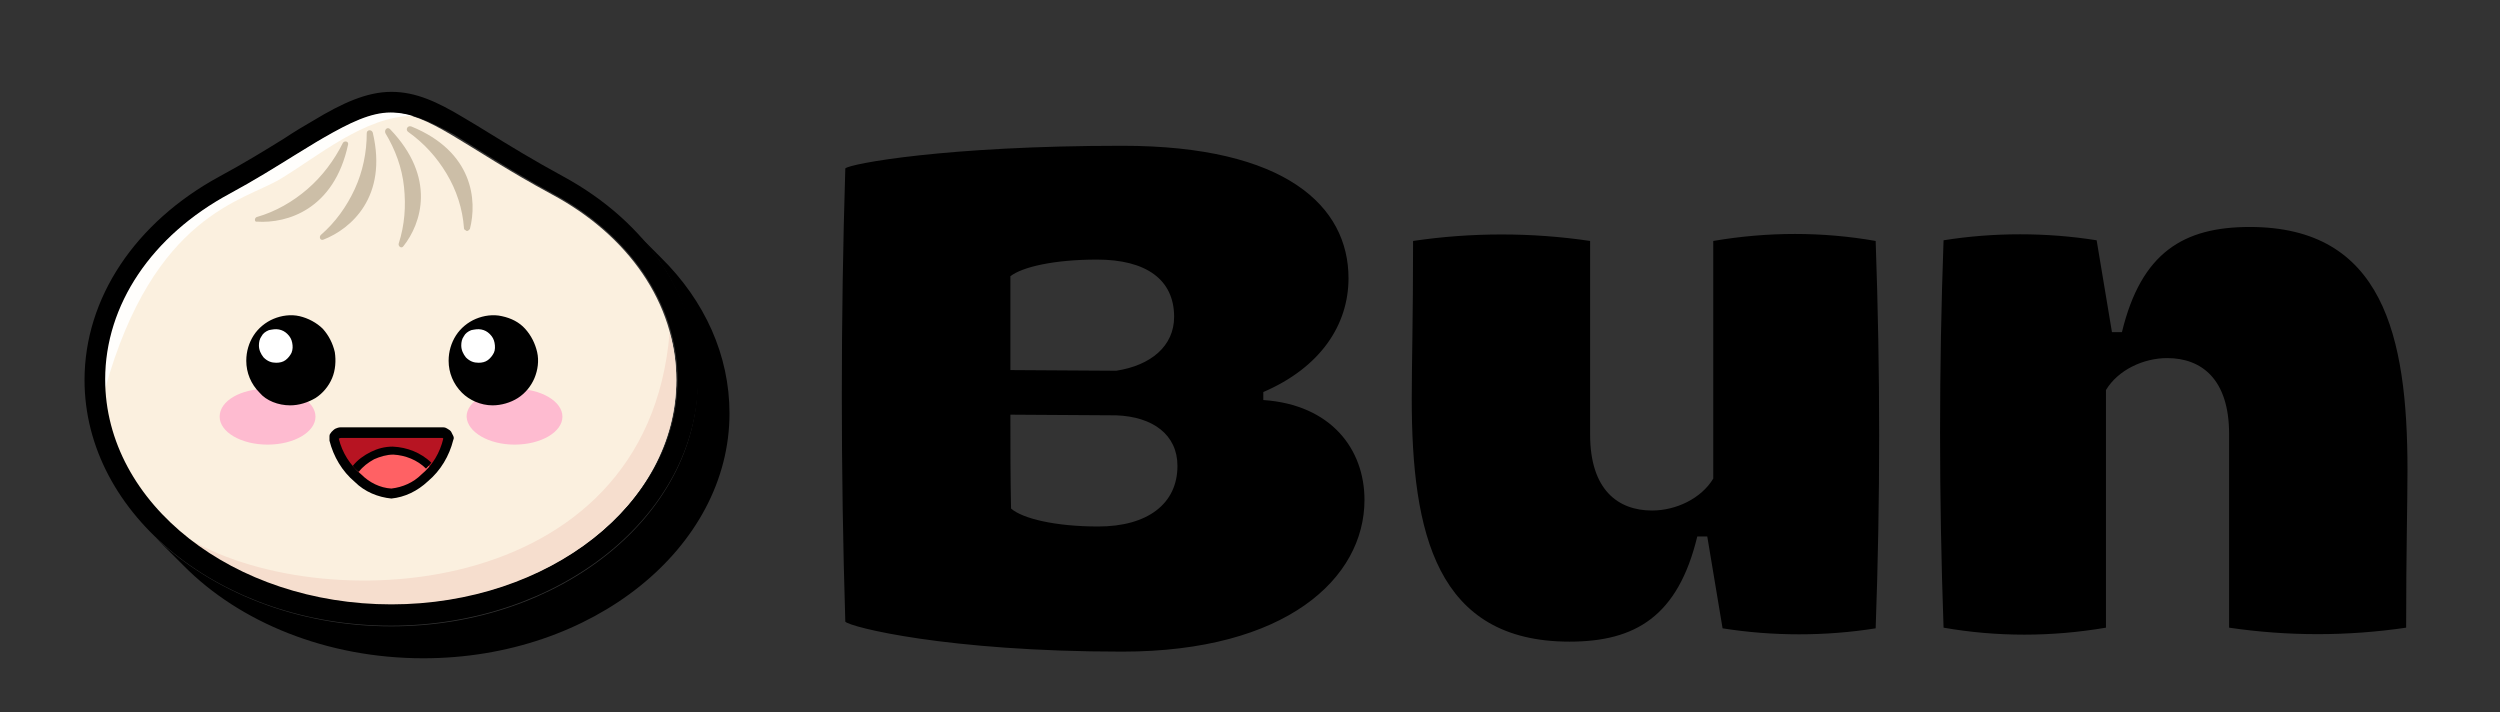 <svg xml:space="preserve" viewBox="0 0 375.6 107" height="107px" width="375.6px" y="0px" x="0px" xmlns:xlink="http://www.w3.org/1999/xlink" xmlns="http://www.w3.org/2000/svg" id="Layer_1" version="1.1">
<rect x="0" y="0" width="375.6" height="107" fill="#333333" stroke="none"/>
<g>
	<defs>
		<rect height="107" width="287" x="100.6" id="SVGID_1_"></rect>
	</defs>
	<clipPath id="SVGID_00000180360401182354535920000001215627387618918847_">
		<use overflow="visible" xlink:href="#SVGID_1_"></use>
	</clipPath>
	<g clip-path="url(#SVGID_00000180360401182354535920000001215627387618918847_)">
		<path d="M168.6,97.9c-26.4,0-40.9-3.7-41.6-4.5c-0.7-22.7-0.7-45.4,0-68.1c0.7-0.7,15.1-3.4,41.6-3.4c24.6,0,34,9.1,34,19.9
			c0,7-4.2,13.4-12.8,17.1v1.2c10.2,0.7,15.2,7.4,15.2,15C205,86.9,193.2,97.9,168.6,97.9z M151.8,55.6l15.9,0.1
			c5.2-0.8,8.7-3.7,8.7-8.1c0-5.6-4.2-8.6-11.6-8.6c-6.4,0-11.2,1.1-13,2.5C151.8,46.1,151.8,50.9,151.8,55.6L151.8,55.6z M165,79.1
			c7.4,0,11.9-3.4,11.9-9.1c0-4.7-3.7-7.4-9.2-7.6l-15.9-0.1c0,4.7,0,9.5,0.1,14.1C153.6,77.9,158.5,79.1,165,79.1z M281.8,36.2
			c0.7,19.9,0.7,38.7,0,58.2c-7.5,1.2-15.5,1.2-23,0l-2.3-13.8H255c-2.9,12-9.3,15.8-19.2,15.8c-20,0-23.7-16.3-23.7-36.5
			c0-5.1,0.2-12,0.2-23.7c8.8-1.3,17.8-1.3,26.6,0v29.1c0,8.3,4.2,11.4,9.3,11.4c3.6,0,7.4-1.8,9.2-4.8V36.2
			C265.6,34.8,273.8,34.8,281.8,36.2L281.8,36.2z M292,94.3c-0.7-19.9-0.7-38.7,0-58.2c7.5-1.2,15.5-1.2,23,0l2.3,13.8h1.5
			c2.9-12,9.3-15.8,19.2-15.8c20,0,23.7,16.3,23.7,36.5c0,5.1-0.2,12-0.2,23.7c-8.8,1.3-17.8,1.3-26.6,0V65.2
			c0-8.3-4.2-11.4-9.3-11.4c-3.6,0-7.4,1.8-9.2,4.8v35.7C308.2,95.7,300,95.7,292,94.3L292,94.3z"></path>
	</g>
</g>
<g>
	<defs>
		<rect height="86" width="98.2" y="13.2" x="12" id="SVGID_00000174564911255164876680000013714919400040439201_"></rect>
	</defs>
	<clipPath id="SVGID_00000109016071218257839590000003651246616099868055_">
		<use overflow="visible" xlink:href="#SVGID_00000174564911255164876680000013714919400040439201_"></use>
	</clipPath>
	<g clip-path="url(#SVGID_00000109016071218257839590000003651246616099868055_)">
		<path d="M99.3,38.7c-0.2-0.2-0.4-0.4-0.6-0.6c-0.2-0.2-0.4-0.4-0.6-0.6c-0.2-0.2-0.4-0.4-0.6-0.6c-0.2-0.2-0.4-0.4-0.6-0.6
			c-0.2-0.2-0.4-0.4-0.6-0.6c-0.2-0.2-0.4-0.4-0.6-0.6c-0.2-0.2-0.4-0.4-0.6-0.6c6.1,6,9.6,14.1,9.7,22.7c0,20.3-20.7,36.9-46,36.9
			c-14.2,0-26.9-5.2-35.4-13.3l0.6,0.6l0.6,0.6l0.6,0.6l0.6,0.6l0.6,0.6l0.6,0.6l0.6,0.6c8.4,8.5,21.5,13.9,36,13.9
			c25.4,0,46-16.6,46-36.8C109.6,53.4,105.9,45.2,99.3,38.7z"></path>
		<path d="M101.6,57.1c0,18.7-19.2,33.8-43,33.8s-43-15.1-43-33.8c0-11.6,7.4-21.8,18.7-27.9s18.4-12.3,24.3-12.3
			s11,5.1,24.3,12.3C94.3,35.3,101.6,45.5,101.6,57.1z" fill="#FBF0DF"></path>
		<path d="M101.6,57.1c0-2.4-0.3-4.8-1-7.1c-3.4,40.9-53.2,42.9-72.8,30.6c8.8,6.8,19.7,10.5,30.8,10.3
			C82.4,90.9,101.6,75.7,101.6,57.1z" fill="#F6DECE"></path>
		<path d="M42.1,26.9c5.5-3.3,12.8-9.5,20-9.5c-1.1-0.4-2.3-0.5-3.4-0.6c-3,0-6.1,1.5-10.1,3.8
			c-1.4,0.8-2.8,1.7-4.3,2.6c-2.9,1.8-6.1,3.8-9.8,5.8c-11.7,6.3-18.7,16.7-18.7,27.9c0,0.5,0,1,0,1.5
			C23.1,32.2,36.6,30.2,42.1,26.9z" fill="#FFFEFC"></path>
		<path d="M55.1,20c0,2.9-0.6,5.8-1.8,8.4c-1.2,2.6-2.9,5-5.1,6.9
			c-0.3,0.3-0.1,0.9,0.4,0.7c4.1-1.6,9.7-6.4,7.4-16.1C55.8,19.4,55.1,19.5,55.1,20z M57.9,20c1.5,2.5,2.5,5.2,2.8,8.1
			c0.3,2.9,0.1,5.7-0.8,8.5c-0.1,0.4,0.4,0.8,0.7,0.4c2.7-3.4,5-10.3-2-17.6C58.2,19,57.7,19.5,57.9,20L57.9,20z M61.3,19.8
			c2.4,1.7,4.3,3.8,5.8,6.3c1.5,2.5,2.4,5.3,2.6,8.1c0,0.1,0,0.2,0.1,0.3c0.1,0.1,0.2,0.1,0.3,0.2c0.1,0,0.2,0,0.3-0.1
			c0.1-0.1,0.1-0.1,0.2-0.2c1.1-4.3,0.5-11.6-8.8-15.4C61.2,18.8,60.9,19.5,61.3,19.8L61.3,19.8z M38.6,32.6
			c2.8-0.8,5.4-2.3,7.6-4.2c2.2-1.9,4-4.3,5.3-6.9c0.2-0.4,0.9-0.3,0.8,0.2c-2.1,9.8-9.2,11.9-13.7,11.6
			C38.2,33.4,38.2,32.7,38.6,32.6z" fill="#CCBEA7" clip-rule="evenodd" fill-rule="evenodd"></path>
		<path d="M58.7,94c-25.4,0-46-16.6-46-36.9c0-12.3,7.6-23.7,20.3-30.6c3.7-2,6.8-3.9,9.7-5.7c1.5-1,3-1.9,4.4-2.7
			c4.3-2.6,8-4.3,11.7-4.3s6.9,1.5,10.9,3.9c1.2,0.7,2.5,1.5,3.8,2.3c3.1,1.9,6.5,4,11.1,6.5c12.7,6.9,20.3,18.3,20.3,30.6
			C104.7,77.4,84.1,94,58.7,94z M58.7,16.9c-3,0-6.1,1.5-10.1,3.8c-1.4,0.8-2.8,1.7-4.3,2.6c-2.9,1.8-6.1,3.8-9.8,5.8
			c-11.7,6.3-18.7,16.7-18.7,27.9c0,18.7,19.3,33.8,43,33.8s43-15.2,43-33.8c0-11.1-7-21.6-18.7-27.9c-4.6-2.5-8.3-4.8-11.2-6.6
			c-1.3-0.8-2.6-1.6-3.7-2.3C64.3,18.1,61.6,16.9,58.7,16.9z"></path>
		<path d="M67.3,66c-0.6,2.3-1.8,4.3-3.6,5.8c-1.3,1.3-3.1,2.1-4.9,2.3c-1.9-0.2-3.7-1-5.1-2.3
			c-1.8-1.5-3-3.5-3.5-5.8c0-0.1,0-0.3,0-0.4s0.1-0.2,0.2-0.3c0.1-0.1,0.2-0.2,0.3-0.2c0.1,0,0.3-0.1,0.4,0h15.2c0.1,0,0.3,0,0.4,0
			c0.1,0,0.2,0.1,0.3,0.2c0.1,0.1,0.2,0.2,0.2,0.3C67.3,65.8,67.3,65.9,67.3,66z" fill="#B71422"></path>
		<path d="M53.7,71.9c1.4,1.3,3.2,2.1,5.1,2.3c1.9-0.2,3.7-1,5-2.3c0.4-0.4,0.8-0.8,1.2-1.3c-0.8-0.9-1.7-1.6-2.7-2
			c-1-0.5-2.2-0.8-3.3-0.8c-1.2,0-2.4,0.4-3.5,0.9c-1.1,0.6-2,1.4-2.6,2.5C53.2,71.4,53.5,71.7,53.7,71.9z" fill="#FF6164"></path>
		<path d="M53.9,70.9c0.6-0.8,1.4-1.4,2.3-1.9c0.9-0.4,1.9-0.7,2.9-0.7c1.8,0.1,3.6,0.8,4.9,2.1c0.3-0.3,0.6-0.6,0.8-0.9
			c-1.6-1.5-3.6-2.3-5.8-2.4c-1.2,0-2.3,0.3-3.3,0.8c-1,0.5-2,1.2-2.7,2.1C53.3,70.4,53.6,70.7,53.9,70.9z"></path>
		<path d="M58.8,74.9c-2-0.2-4-1-5.5-2.5c-1.9-1.6-3.2-3.8-3.8-6.2c0-0.2,0-0.4,0-0.7s0.2-0.4,0.3-0.6c0.2-0.2,0.4-0.4,0.6-0.5
			s0.5-0.2,0.8-0.2h15.2c0.3,0,0.5,0,0.8,0.2c0.2,0.1,0.5,0.3,0.6,0.5c0.1,0.2,0.2,0.4,0.3,0.6c0.1,0.2,0.1,0.4,0,0.6
			c-0.6,2.4-1.9,4.6-3.8,6.2C62.7,73.8,60.8,74.7,58.8,74.9z M51.2,65.8c-0.2,0-0.2,0.1-0.3,0.1c0.5,2.1,1.7,4,3.4,5.4
			c1.2,1.2,2.8,2,4.5,2.1c1.7-0.2,3.3-0.9,4.5-2.1c1.7-1.4,2.8-3.3,3.3-5.4c0,0-0.1-0.1-0.1-0.1c0,0-0.1,0-0.1,0L51.2,65.8z"></path>
		<path d="M77.3,66.8c4,0,7.2-1.9,7.2-4.2c0-2.3-3.2-4.2-7.2-4.2c-4,0-7.2,1.9-7.2,4.2
			C70.2,64.9,73.4,66.8,77.3,66.8z" fill="#FEBBD0"></path>
		<path d="M40.2,66.8c4,0,7.2-1.9,7.2-4.2c0-2.3-3.2-4.2-7.2-4.2S33,60.2,33,62.6C33,64.9,36.2,66.8,40.2,66.8z" fill="#FEBBD0"></path>
		<path d="M43.6,60.9c1.3,0,2.6-0.4,3.8-1.1c1.1-0.7,2-1.8,2.5-3c0.5-1.2,0.6-2.6,0.4-3.9
			c-0.3-1.3-0.9-2.5-1.8-3.5c-0.9-0.9-2.2-1.6-3.5-1.9c-1.3-0.3-2.7-0.1-3.9,0.4c-1.2,0.5-2.3,1.4-3,2.5c-0.7,1.1-1.1,2.4-1.1,3.8
			c0,1.8,0.7,3.5,2,4.8C40,60.2,41.8,60.9,43.6,60.9z M74,60.9c1.3,0,2.7-0.4,3.8-1.1c1.1-0.7,2-1.8,2.5-3c0.5-1.2,0.7-2.6,0.4-3.9
			c-0.3-1.3-0.9-2.5-1.8-3.5c-0.9-1-2.1-1.6-3.5-1.9c-1.3-0.3-2.7-0.1-3.9,0.4c-1.2,0.5-2.3,1.4-3,2.5c-0.7,1.1-1.1,2.4-1.1,3.8
			c0,1.8,0.7,3.5,2,4.8C70.5,60.1,72.2,60.9,74,60.9z" clip-rule="evenodd" fill-rule="evenodd"></path>
		<path d="M41.5,54.5c0.5,0,1-0.1,1.4-0.4c0.4-0.3,0.7-0.7,0.9-1.1
			c0.2-0.5,0.2-1,0.1-1.5c-0.1-0.5-0.3-0.9-0.7-1.3c-0.4-0.4-0.8-0.6-1.3-0.7c-0.5-0.1-1,0-1.5,0.1c-0.5,0.2-0.9,0.5-1.1,0.9
			c-0.3,0.4-0.4,0.9-0.4,1.4c0,0.7,0.3,1.3,0.7,1.8C40.2,54.3,40.8,54.5,41.5,54.5z M71.9,54.5c0.5,0,1-0.1,1.4-0.4
			c0.4-0.3,0.7-0.7,0.9-1.1s0.2-1,0.1-1.5c-0.1-0.5-0.3-0.9-0.7-1.3s-0.8-0.6-1.3-0.7c-0.5-0.1-1,0-1.5,0.1
			c-0.5,0.2-0.9,0.5-1.1,0.9c-0.3,0.4-0.4,0.9-0.4,1.4c0,0.7,0.3,1.3,0.7,1.8C70.6,54.3,71.2,54.5,71.9,54.5L71.9,54.5z" fill="#FFFFFF" clip-rule="evenodd" fill-rule="evenodd"></path>
	</g>
</g>
</svg>
